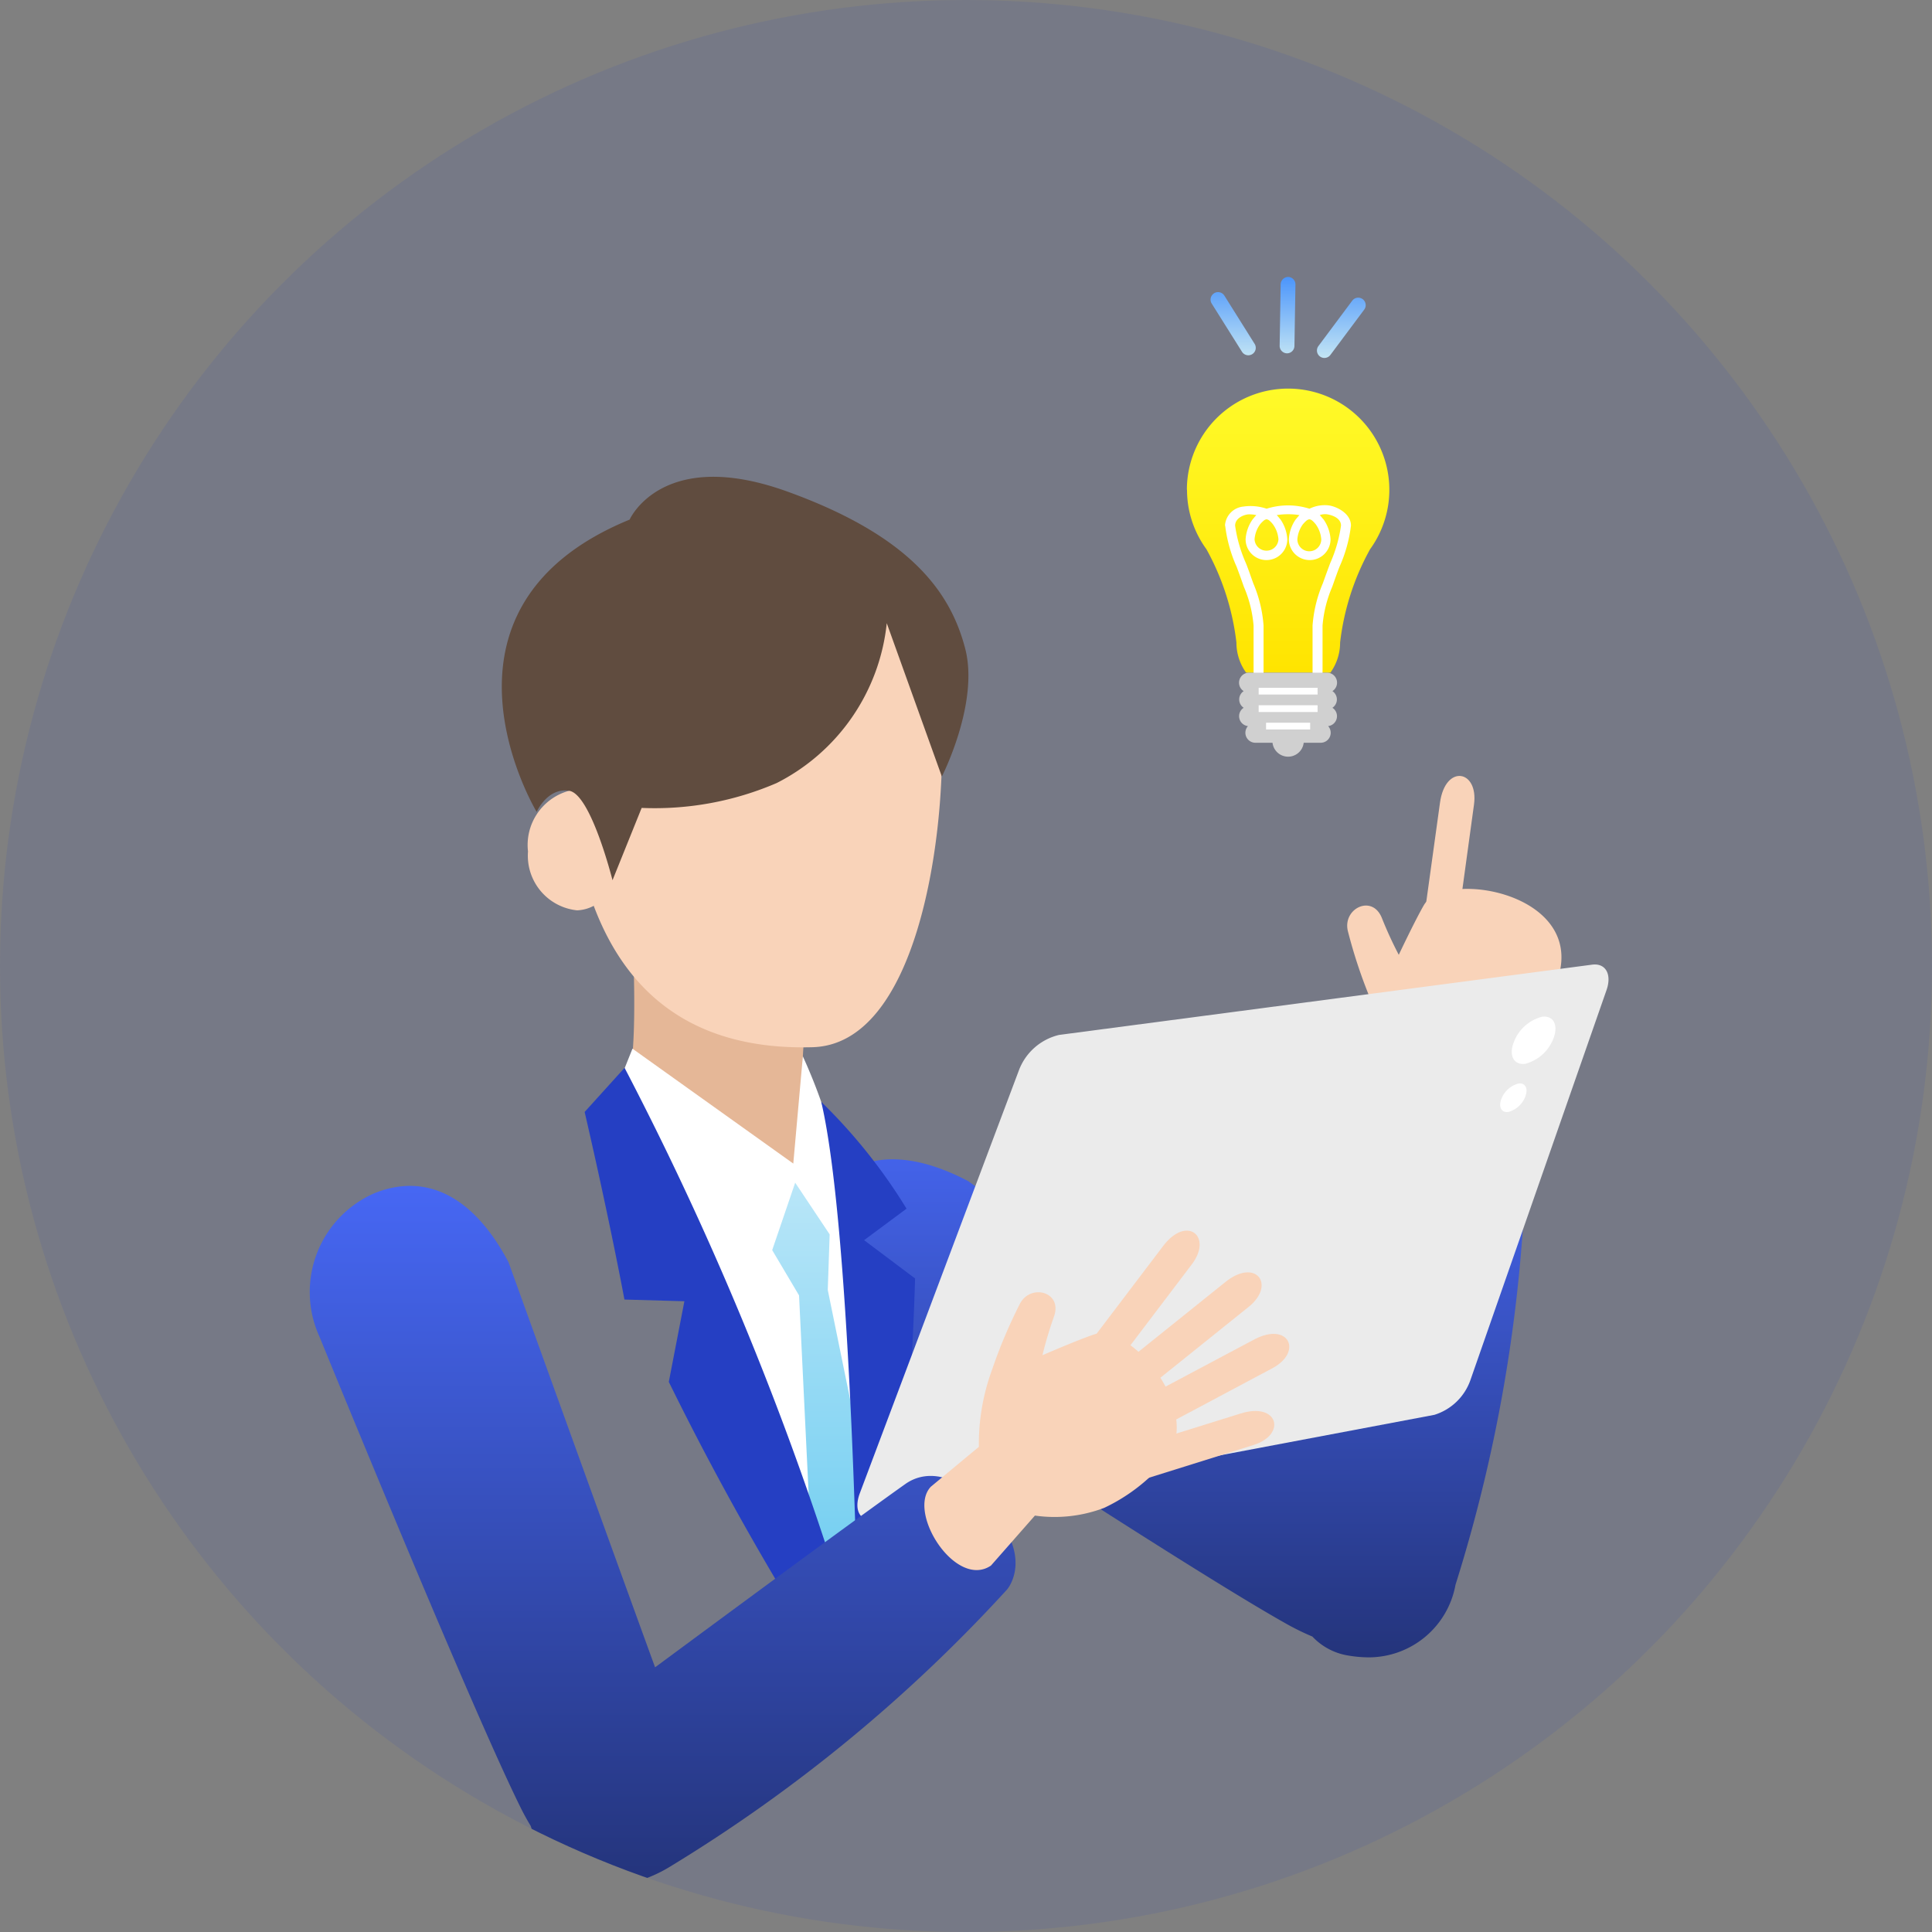 <svg xmlns="http://www.w3.org/2000/svg" xmlns:xlink="http://www.w3.org/1999/xlink" width="58" height="58" viewBox="0 0 58 58">
  <rect x="0" y="0" width="58" height="58" fill="#808080" stroke="none"/>
  <defs>
    <clipPath id="clip-path">
      <circle id="楕円形_88" data-name="楕円形 88" cx="29" cy="29" r="29" transform="translate(51 625)" fill="#fff"/>
    </clipPath>
    <clipPath id="clip-path-2">
      <rect id="長方形_4962" data-name="長方形 4962" width="39.004" height="119.21" fill="none"/>
    </clipPath>
    <linearGradient id="linear-gradient" x1="0.5" x2="0.5" y2="1" gradientUnits="objectBoundingBox">
      <stop offset="0" stop-color="#fffa29"/>
      <stop offset="1" stop-color="#ffe400"/>
    </linearGradient>
    <linearGradient id="linear-gradient-2" x1="0.5" x2="0.5" y2="1" gradientUnits="objectBoundingBox">
      <stop offset="0" stop-color="#4b95fb"/>
      <stop offset="1" stop-color="#c3e5f4"/>
    </linearGradient>
    <linearGradient id="linear-gradient-3" x1="1.152" x2="-0.668" y2="0.354" gradientUnits="objectBoundingBox">
      <stop offset="0" stop-color="#4768f6"/>
      <stop offset="1" stop-color="#24347b"/>
    </linearGradient>
    <linearGradient id="linear-gradient-5" x1="0.5" x2="0.5" y2="1" xlink:href="#linear-gradient-3"/>
    <linearGradient id="linear-gradient-7" x1="0.5" x2="0.5" y2="1" gradientUnits="objectBoundingBox">
      <stop offset="0" stop-color="#b9e6f8"/>
      <stop offset="1" stop-color="#60c8ef"/>
    </linearGradient>
  </defs>
  <g id="マスクグループ_922" data-name="マスクグループ 922" transform="translate(-51 -625)" clip-path="url(#clip-path)">
    <circle id="楕円形_89" data-name="楕円形 89" cx="29" cy="29" r="29" transform="translate(51 625)" fill="#253fc3" opacity="0.1"/>
    <g id="グループ_7247" data-name="グループ 7247" transform="translate(60.292 633.314)">
      <g id="グループ_7246" data-name="グループ 7246" transform="translate(0)" clip-path="url(#clip-path-2)">
        <path id="パス_12790" data-name="パス 12790" d="M64.791,11.271a3.039,3.039,0,1,1,5.5,1.788,7.585,7.585,0,0,0-.9,2.8,1.546,1.546,0,0,1-.292.906H66.57a1.543,1.543,0,0,1-.292-.906,7.6,7.6,0,0,0-.9-2.8,3.022,3.022,0,0,1-.583-1.788" transform="translate(-38.452 -4.885)" fill="url(#linear-gradient)"/>
        <path id="パス_12791" data-name="パス 12791" d="M67.619,17.466a4.245,4.245,0,0,0,.345,1.238c.052.14.105.282.154.422.021.059.042.119.063.178a3.709,3.709,0,0,1,.29,1.162V22.21h.3V20.465a3.975,3.975,0,0,0-.308-1.265l-.063-.176c-.05-.142-.1-.285-.157-.427a4.233,4.233,0,0,1-.326-1.131c0-.24.294-.339.417-.339a.944.944,0,0,1,.22.023c-.022.021-.116.135-.116.135a1.164,1.164,0,0,0-.206.589.626.626,0,0,0,1.252,0,1.166,1.166,0,0,0-.2-.587s-.1-.124-.118-.137a2.014,2.014,0,0,1,.341-.026,1.977,1.977,0,0,1,.341.026c-.013.012-.118.137-.118.137a1.167,1.167,0,0,0-.2.587.626.626,0,0,0,1.252,0,1.167,1.167,0,0,0-.206-.589s-.1-.117-.117-.136a.47.47,0,0,1,.22-.023c.122.018.417.1.417.339a4.233,4.233,0,0,1-.326,1.131c-.053.142-.106.285-.157.427l-.063.176a3.965,3.965,0,0,0-.308,1.265V22.21h.3V20.465a3.709,3.709,0,0,1,.29-1.162q.032-.089.063-.178c.05-.14.1-.282.155-.422a4.256,4.256,0,0,0,.345-1.238c0-.364-.426-.574-.672-.607a1.042,1.042,0,0,0-.574.1,2.134,2.134,0,0,0-1.286,0,1.5,1.5,0,0,0-.7-.064.609.609,0,0,0-.55.574m2.354-.059a.88.88,0,0,1,.086-.088.187.187,0,0,1,.095-.046.183.183,0,0,1,.088.043.842.842,0,0,1,.1.106.867.867,0,0,1,.167.453.358.358,0,0,1-.717,0,.872.872,0,0,1,.178-.468m-1.3.02a.854.854,0,0,1,.109-.111.178.178,0,0,1,.087-.043.183.183,0,0,1,.094.046.846.846,0,0,1,.086.089.87.87,0,0,1,.178.468.359.359,0,0,1-.717,0,.869.869,0,0,1,.163-.448" transform="translate(-40.13 -10)" fill="#fff"/>
        <path id="パス_12792" data-name="パス 12792" d="M68.794,30.281a.3.3,0,0,0,.128.55.3.3,0,0,0,.23.5h.508a.471.471,0,0,0,.936,0H71.1a.3.3,0,0,0,.23-.5.3.3,0,0,0,.128-.55.3.3,0,0,0,0-.5.3.3,0,0,0-.174-.553H68.968a.3.3,0,0,0-.174.553.3.3,0,0,0,0,.5" transform="translate(-40.75 -17.347)" fill="#d0d0d0"/>
        <rect id="長方形_4959" data-name="長方形 4959" width="1.769" height="0.202" transform="translate(28.494 12.334)" fill="#fff"/>
        <rect id="長方形_4960" data-name="長方形 4960" width="1.769" height="0.202" transform="translate(28.494 12.859)" fill="#fff"/>
        <rect id="長方形_4961" data-name="長方形 4961" width="1.324" height="0.202" transform="translate(28.716 13.383)" fill="#fff"/>
        <path id="パス_12793" data-name="パス 12793" d="M66.645.49a.224.224,0,0,1,.309.07L67.857,2a.224.224,0,1,1-.379.238L66.575.8a.223.223,0,0,1,.07-.309m3.133,1.583a.224.224,0,1,0,.359.268L71.153.98a.224.224,0,0,0-.36-.267ZM68.644.22l-.03,1.845a.224.224,0,0,0,.22.228h0a.224.224,0,0,0,.224-.221l.03-1.844A.224.224,0,0,0,68.872,0a.229.229,0,0,0-.228.22" transform="translate(-39.49)" fill="url(#linear-gradient-2)"/>
        <path id="パス_12794" data-name="パス 12794" d="M33.6,268.343a28.968,28.968,0,0,0,.571-3.277c.177-1.818.422-3.2.422-3.2a2.152,2.152,0,0,1,1.95-1.651,2.124,2.124,0,0,1,2.152,1.812,10.867,10.867,0,0,0,.356,3.1c1.046,2.288,5.409,3.928,5.409,3.928a1.26,1.26,0,0,1,0,1.934H34.374s-1.37-.263-.773-2.649" transform="translate(-19.852 -154.43)" fill="#253fc3"/>
        <path id="合体_92" data-name="合体 92" d="M2.171,51.418C1.923,44.65,1.235,24.09,1.235,24.09a4.357,4.357,0,0,1,.053-.671C.6,14.183,0,2.643,0,2.643,0,1.184,2.322,0,5.183,0S10.37,1.184,10.37,2.643c0,0-.781,11.38-1.8,20.784a4.363,4.363,0,0,1,.051.663s-.7,20.56-.935,27.329c-.242,1.04-1.235,1.194-2.757,1.194S2.4,52.524,2.171,51.418Z" transform="translate(11.806 58.487)" stroke="rgba(0,0,0,0)" stroke-miterlimit="10" stroke-width="1" fill="url(#linear-gradient-3)"/>
        <path id="パス_12797" data-name="パス 12797" d="M11.412,274.855a28.966,28.966,0,0,0,.571-3.277c.177-1.818.422-3.2.422-3.2a2.152,2.152,0,0,1,1.95-1.651,2.124,2.124,0,0,1,2.152,1.812,10.882,10.882,0,0,0,.356,3.1c1.047,2.288,5.41,3.928,5.41,3.928a1.26,1.26,0,0,1,0,1.934H12.184s-1.37-.263-.772-2.649" transform="translate(-6.683 -158.294)" fill="#253fc3"/>
        <path id="合体_93" data-name="合体 93" d="M2.171,51.418C1.923,44.65,1.235,24.09,1.235,24.09a4.357,4.357,0,0,1,.053-.671C.6,14.183,0,2.643,0,2.643,0,1.184,2.322,0,5.183,0S10.37,1.184,10.37,2.643c0,0-.781,11.38-1.8,20.784a4.363,4.363,0,0,1,.051.663s-.7,20.56-.935,27.329c-.242,1.04-1.235,1.194-2.757,1.194S2.4,52.524,2.171,51.418Z" transform="translate(2.785 61.134)" stroke="rgba(0,0,0,0)" stroke-miterlimit="10" stroke-width="1" fill="url(#linear-gradient-3)"/>
        <path id="合体_94" data-name="合体 94" d="M16.419,16.554a1.889,1.889,0,0,1-1.1-.574,7.45,7.45,0,0,1-.812-.4c-3.094-1.737-12.934-8.22-12.934-8.22a3.236,3.236,0,0,1-1.067-4.5c.943-1.4,2.525-1.579,4.481-.552q7.436,5.347,10.444,7.5C16.041,7,16.947,2.867,17.356,1.145,17.534.385,18.307-.1,19.647.017c2.094.182,2.091,1.488,2.091,1.488a46.128,46.128,0,0,1-2.122,12.922,2.651,2.651,0,0,1-2.592,2.178A3.719,3.719,0,0,1,16.419,16.554Z" transform="translate(14.787 24.836)" stroke="rgba(0,0,0,0)" stroke-miterlimit="10" stroke-width="1" fill="url(#linear-gradient-5)"/>
        <path id="パス_12802" data-name="パス 12802" d="M78.252,52.366l.3-1.855a6.459,6.459,0,0,1-1.227-2,15.15,15.15,0,0,1-.679-2.045c-.164-.674.724-1.116,1.018-.4a11.728,11.728,0,0,0,.51,1.112s.481-1.018.752-1.488c.6-1.043,4.523-.432,4.1,1.908a5.4,5.4,0,0,1-.439,1.808,4.193,4.193,0,0,1-1.408,1.542l-.006,1.994c-.32,1.231-2.947.473-2.918-.582" transform="translate(-45.474 -26.828)" fill="#f9d3b9"/>
        <path id="パス_12803" data-name="パス 12803" d="M83.277,41.358l-1.009-.139.494-3.569c.161-1.164,1.164-.986,1.02.062s-.5,3.647-.5,3.647" transform="translate(-48.824 -21.869)" fill="#f9d3b9"/>
        <path id="パス_12804" data-name="パス 12804" d="M21.13,64.3c-.272-1.225-3.274-2.07-5.395-2.785-2.157-.727-5.951-1.083-7.258-.549C2.722,63.316,2.247,62.971.846,65.152s.693,34.782.693,34.782S2.1,102.2,6.192,102.7c3.741.457,16.435-.1,16.435-4.765,0-3.938-.153-13.723-.385-19.746A107.737,107.737,0,0,0,21.13,64.3" transform="translate(-0.216 -36.029)" fill="url(#linear-gradient-5)"/>
        <path id="パス_12805" data-name="パス 12805" d="M28.971,50.8s-1.064,2.849.216,4.36c0,0-.108,2.011-4.143,1.27a2.4,2.4,0,0,1-1.881-2.424s.457-.077.3-4.232Z" transform="translate(-13.747 -29.539)" fill="#e5b797"/>
        <path id="パス_12806" data-name="パス 12806" d="M22.433,58.427l.575-1.437,4.828,3.449.287-3.219A16.43,16.43,0,0,1,29.561,62.8c.23,3.162.518,12.646.518,12.646Z" transform="translate(-13.313 -33.822)" fill="#fff"/>
        <path id="パス_12807" data-name="パス 12807" d="M34.168,68.912l.69-2.024,1.035,1.552-.057,1.667,1.433,7.013L37.043,81.6l-1.724-4.2-.345-7.128Z" transform="translate(-20.278 -39.697)" fill="url(#linear-gradient-7)"/>
        <path id="パス_12808" data-name="パス 12808" d="M20.325,59.726l1.195-1.321A95.42,95.42,0,0,1,28.539,75.88s-.184-12.49-1.115-16.454a16.517,16.517,0,0,1,2.561,3.207l-1.274.946,1.53,1.149s-.208,8.759-1.53,13.243a86.75,86.75,0,0,1-5.863-10.138l.468-2.421-1.8-.051s-.425-2.3-1.195-5.634" transform="translate(-12.062 -34.662)" fill="#253fc3"/>
        <path id="パス_12809" data-name="パス 12809" d="M22.769,19.691A5.762,5.762,0,0,0,17.3,25.728c.012.42.034.887.077,1.381a1.686,1.686,0,0,0-1.24,1.823A1.648,1.648,0,0,0,17.61,30.7a1.154,1.154,0,0,0,.5-.136c.878,2.338,2.707,4.351,6.568,4.245,3.109-.086,3.971-6.14,3.882-9.388a5.761,5.761,0,0,0-5.791-5.726" transform="translate(-9.578 -11.685)" fill="#f9d3b9"/>
        <path id="パス_12810" data-name="パス 12810" d="M25.764,19.148a6.085,6.085,0,0,1-3.306,4.8,9.253,9.253,0,0,1-4.052.746l-.875,2.171s-.646-2.582-1.3-2.685-.977.634-.977.634-3.691-6.117,2.791-8.775c0,0,.972-2.2,4.732-.843s4.912,3.07,5.341,4.711-.7,3.845-.7,3.845Z" transform="translate(-8.435 -8.754)" fill="#604c3f"/>
        <path id="パス_12811" data-name="パス 12811" d="M57.783,64.29l-16.725,3.16c-.491.093-.727-.268-.525-.805l4.783-12.715a1.712,1.712,0,0,1,1.2-1.045l16-2.109c.407-.054.6.288.434.763L58.863,63.25a1.67,1.67,0,0,1-1.08,1.04" transform="translate(-24.013 -30.13)" fill="#ebebeb"/>
        <path id="パス_12812" data-name="パス 12812" d="M90.046,55.244a1.244,1.244,0,0,1-.853.792c-.336.048-.5-.23-.359-.621a1.24,1.24,0,0,1,.856-.79c.333-.046.493.231.356.62" transform="translate(-52.691 -32.415)" fill="#fff"/>
        <path id="パス_12813" data-name="パス 12813" d="M88.69,59.934a.757.757,0,0,1-.515.48c-.2.03-.3-.136-.217-.372a.757.757,0,0,1,.516-.48c.2-.03.3.137.215.371" transform="translate(-52.184 -35.347)" fill="#fff"/>
        <path id="合体_95" data-name="合体 95" d="M8.449,20.915a2.834,2.834,0,0,1-1.431-1,1.984,1.984,0,0,1-.378-.7c-.116-.19-.224-.388-.323-.591C4.748,15.441.3,4.531.3,4.531A3.234,3.234,0,0,1,1.962.213c1.567-.62,2.977.123,4.011,2.077Q9.115,11,10.373,14.452c2.3-1.7,5.991-4.423,7.509-5.5.634-.452,1.535-.307,2.467.664,1.454,1.518.591,2.5.591,2.5a46.18,46.18,0,0,1-10.115,8.318,4.124,4.124,0,0,1-1.174.493,1.793,1.793,0,0,1-1.2-.007Z" transform="translate(0.001 27.288)" stroke="rgba(0,0,0,0)" stroke-miterlimit="10" stroke-width="1" fill="url(#linear-gradient-5)"/>
        <path id="パス_12816" data-name="パス 12816" d="M45.6,80.822l1.446-1.2a6.471,6.471,0,0,1,.394-2.31,15.2,15.2,0,0,1,.838-1.985c.321-.615,1.28-.362,1.027.372a11.711,11.711,0,0,0-.35,1.172s1.033-.449,1.547-.623c1.139-.387,3.685,2.657,1.824,4.137a5.408,5.408,0,0,1-1.522,1.07,4.193,4.193,0,0,1-2.075.23l-1.319,1.5c-1.052.715-2.527-1.587-1.811-2.361" transform="translate(-26.952 -44.5)" fill="#f9d3b9"/>
        <path id="パス_12817" data-name="パス 12817" d="M58.492,74.374l-.811-.615,2.178-2.871c.71-.936,1.5-.289.859.553l-2.225,2.933" transform="translate(-34.232 -41.797)" fill="#f9d3b9"/>
        <path id="パス_12818" data-name="パス 12818" d="M61.359,76.849l-.637-.794,2.81-2.256c.916-.736,1.523.083.7.745l-2.871,2.305" transform="translate(-36.037 -43.626)" fill="#f9d3b9"/>
        <path id="パス_12819" data-name="パス 12819" d="M62.394,80.814l-.479-.9L65.1,78.221c1.037-.552,1.481.365.548.862l-3.25,1.731" transform="translate(-36.745 -46.32)" fill="#f9d3b9"/>
        <path id="パス_12820" data-name="パス 12820" d="M60.6,85.865l-.3-.972,3.44-1.073c1.122-.35,1.388.634.378.949l-3.515,1.1" transform="translate(-35.784 -49.701)" fill="#f9d3b9"/>
      </g>
    </g>
  </g>
</svg>
